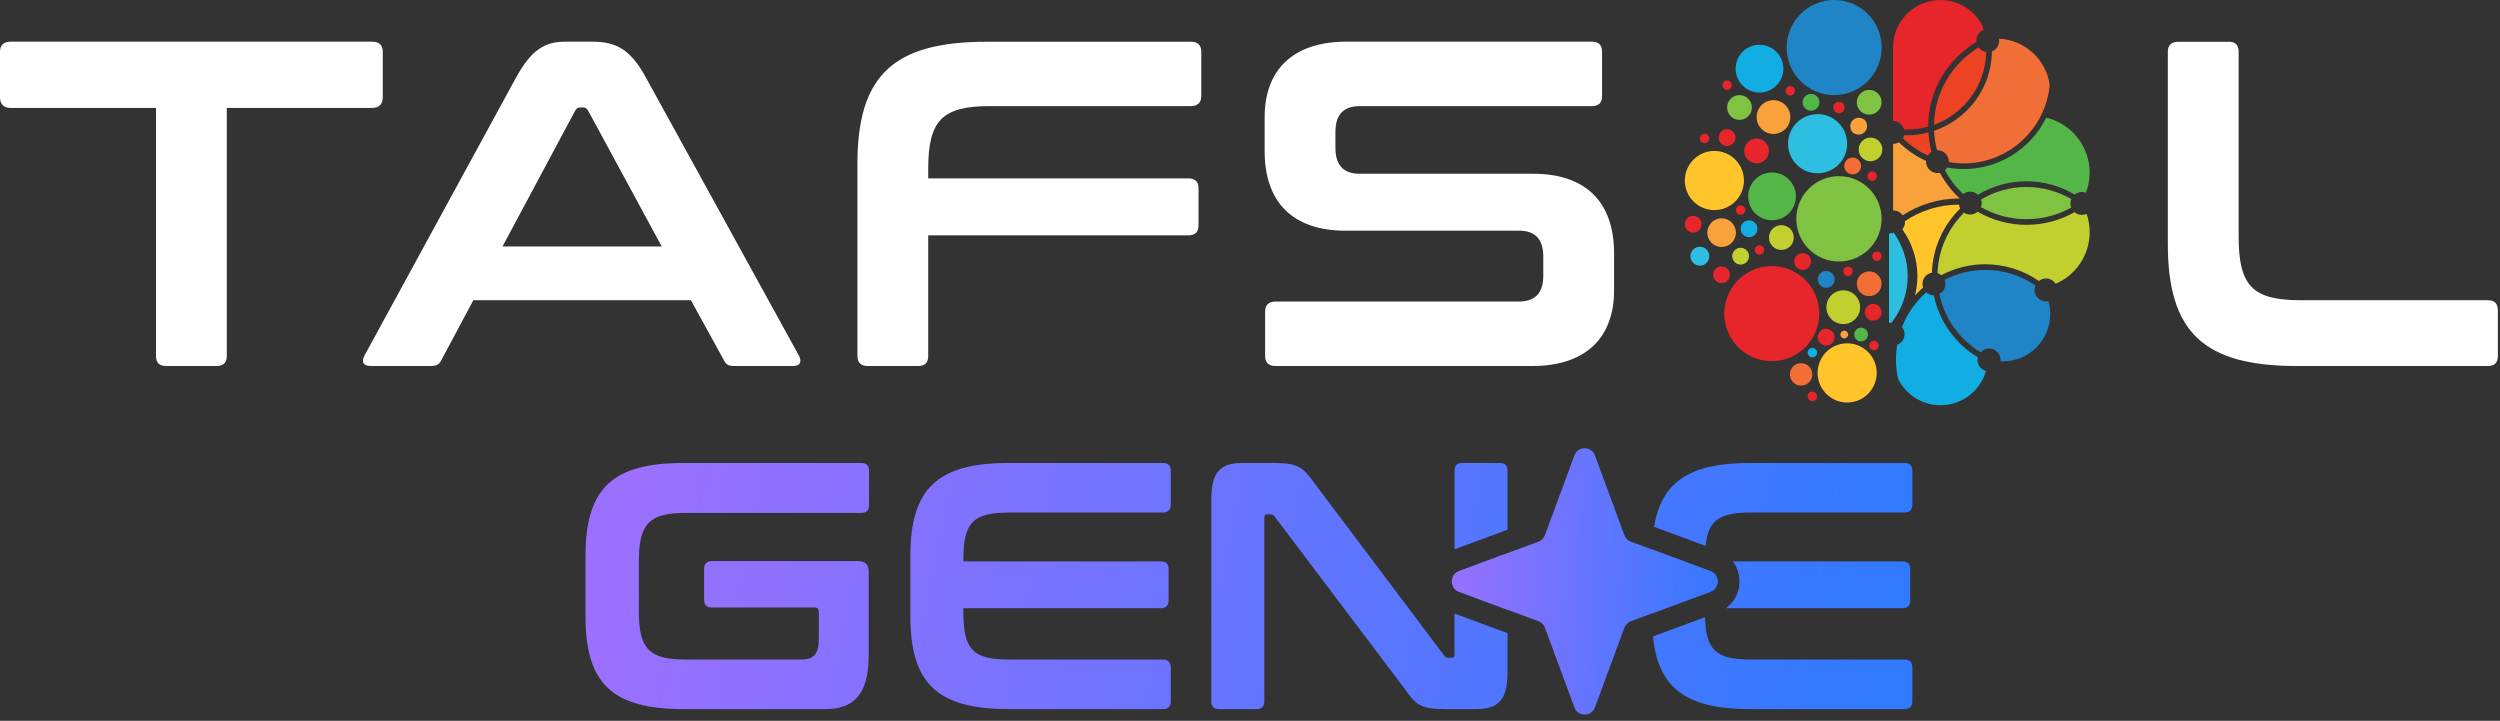 <svg width="274" height="79" viewBox="0 0 274 79" fill="none" xmlns="http://www.w3.org/2000/svg">
<rect x="0" y="0" width="274" height="79" fill="#333333" stroke="none"/>
<path d="M211.733 29.881C211.832 27.132 213.003 24.657 214.837 22.854C214.766 22.722 214.724 22.576 214.705 22.426C212.514 22.43 210.473 23.099 208.776 24.238C208.781 24.271 208.785 24.304 208.785 24.341C208.785 24.642 208.677 24.915 208.498 25.127C209.533 26.581 210.149 28.356 210.149 30.271C210.149 30.996 210.05 31.697 209.89 32.37C210.168 32.064 210.464 31.777 210.774 31.509C210.732 31.387 210.704 31.255 210.704 31.114C210.704 30.497 211.146 29.989 211.733 29.881Z" fill="#FFC52A"/>
<path d="M208.54 23.592C210.326 22.43 212.452 21.752 214.737 21.752C214.751 21.752 214.77 21.752 214.784 21.752C213.914 20.943 213.18 19.997 212.616 18.942C212.531 18.961 212.442 18.971 212.348 18.971C211.657 18.971 211.093 18.406 211.093 17.714C211.093 17.691 211.097 17.667 211.102 17.639C209.983 17.14 208.977 16.439 208.116 15.592C207.933 15.7 207.717 15.766 207.486 15.766V23.079C207.5 23.079 207.514 23.075 207.533 23.075C207.942 23.079 208.309 23.282 208.54 23.592Z" fill="#F9A23C"/>
<path d="M208.697 14.815C208.669 14.937 208.617 15.05 208.556 15.154C209.346 15.935 210.268 16.575 211.288 17.041C211.392 16.881 211.533 16.744 211.697 16.646C211.514 15.959 211.396 15.248 211.354 14.514C210.602 14.711 209.821 14.824 209.008 14.824C208.904 14.824 208.801 14.819 208.697 14.815Z" fill="#ED4224"/>
<path d="M216.737 39.457C216.737 39.353 216.751 39.259 216.775 39.165C214.33 37.697 212.543 35.249 211.946 32.369C211.626 32.364 211.339 32.242 211.118 32.04C209.952 33.066 209.035 34.365 208.462 35.838C208.631 36.054 208.739 36.318 208.739 36.614C208.739 37.151 208.4 37.602 207.93 37.786C207.846 38.309 207.794 38.845 207.794 39.391C207.794 40.12 207.878 40.836 208.029 41.523C208.88 43.231 210.639 44.413 212.679 44.413C215.044 44.413 217.029 42.831 217.659 40.666C217.127 40.511 216.737 40.031 216.737 39.457Z" fill="#12ADE2"/>
<path d="M222.101 20.493C220.281 20.493 218.584 20.996 217.121 21.867C217.164 21.989 217.192 22.121 217.192 22.258C217.192 22.418 217.159 22.563 217.107 22.705C218.584 23.542 220.286 24.022 222.101 24.022C223.878 24.022 225.547 23.556 227.005 22.752C226.948 22.61 226.92 22.46 226.92 22.3C226.92 22.13 226.953 21.975 227.014 21.825C225.566 20.982 223.887 20.493 222.101 20.493Z" fill="#80C242"/>
<path d="M215.216 18.529C214.605 18.529 214.003 18.473 213.42 18.364C213.354 18.477 213.269 18.576 213.166 18.666C213.692 19.64 214.37 20.52 215.169 21.268C215.381 21.104 215.644 21 215.935 21C216.264 21 216.565 21.132 216.791 21.339C218.347 20.407 220.162 19.866 222.1 19.866C224.032 19.866 225.833 20.402 227.385 21.325C227.601 21.151 227.869 21.042 228.17 21.042C228.325 21.042 228.476 21.075 228.612 21.127C228.88 20.44 229.026 19.696 229.026 18.915C229.026 15.988 226.994 13.545 224.267 12.9C222.617 16.237 219.18 18.529 215.216 18.529Z" fill="#55B648"/>
<path d="M224.245 33.034C223.553 33.034 222.989 32.469 222.989 31.778C222.989 31.604 223.022 31.439 223.088 31.288C221.517 30.22 219.632 29.584 217.591 29.584C215.983 29.584 214.474 29.98 213.134 30.667C213.186 30.808 213.218 30.954 213.218 31.114C213.218 31.594 212.946 32.004 212.555 32.215C213.11 34.921 214.784 37.223 217.074 38.611C217.304 38.362 217.629 38.197 218 38.197C218.692 38.197 219.256 38.762 219.256 39.454C219.256 39.501 219.246 39.543 219.242 39.585C219.251 39.59 219.26 39.59 219.27 39.595C219.35 39.599 219.43 39.604 219.514 39.604C222.383 39.604 224.71 37.275 224.71 34.404C224.71 33.914 224.635 33.448 224.508 32.997C224.419 33.02 224.334 33.034 224.245 33.034Z" fill="#1F85C6"/>
<path d="M228.172 23.555C227.862 23.555 227.584 23.437 227.368 23.254C225.812 24.134 224.016 24.642 222.102 24.642C220.151 24.642 218.326 24.115 216.746 23.207C216.525 23.395 216.248 23.513 215.938 23.513C215.684 23.513 215.453 23.437 215.256 23.31C213.535 25.009 212.444 27.339 212.355 29.927C212.505 29.979 212.646 30.054 212.764 30.158C214.207 29.4 215.848 28.962 217.588 28.962C219.77 28.962 221.792 29.645 223.465 30.793C223.677 30.624 223.945 30.52 224.241 30.52C224.688 30.52 225.073 30.756 225.299 31.104C227.495 30.158 229.028 27.979 229.028 25.433C229.028 24.736 228.91 24.068 228.694 23.442C228.534 23.513 228.356 23.555 228.172 23.555Z" fill="#C1CF2F"/>
<path d="M207.553 25.498C207.407 25.56 207.247 25.593 207.083 25.593C207.069 25.593 207.055 25.588 207.036 25.588V35.358C207.121 35.358 207.21 35.368 207.29 35.382C208.404 33.975 209.081 32.2 209.081 30.271C209.081 28.492 208.508 26.849 207.553 25.498Z" fill="#2DBFE2"/>
<path d="M208.686 14.185C208.794 14.19 208.898 14.2 209.006 14.2C209.81 14.2 210.59 14.082 211.328 13.875V13.87C211.328 9.931 213.454 6.486 216.613 4.608C216.609 4.556 216.599 4.505 216.599 4.453C216.599 3.921 216.933 3.469 217.399 3.286C217.356 3.116 217.309 2.942 217.253 2.777C216.383 1.13 214.657 0.005 212.668 0.005C209.8 0.005 207.473 2.335 207.473 5.206V13.258C208.061 13.258 208.54 13.654 208.686 14.185Z" fill="#E7262B"/>
<path d="M216.852 5.197C213.975 6.947 212.033 10.082 211.962 13.678C215.249 12.487 217.614 9.371 217.694 5.696C217.351 5.649 217.05 5.465 216.852 5.197Z" fill="#ED4224"/>
<path d="M211.971 14.337C212.004 15.071 212.126 15.781 212.305 16.469C212.319 16.469 212.333 16.464 212.343 16.464C213.034 16.464 213.598 17.029 213.598 17.721C213.598 17.735 213.593 17.744 213.593 17.758C214.12 17.852 214.656 17.909 215.211 17.909C220.138 17.909 224.201 14.13 224.652 9.315C224.267 6.534 221.944 4.373 219.09 4.242C219.104 4.312 219.113 4.383 219.113 4.458C219.113 4.99 218.784 5.442 218.319 5.625C218.272 9.673 215.625 13.108 211.971 14.337Z" fill="#F26E37"/>
<path d="M201.024 10.42C203.897 10.42 206.23 8.09 206.23 5.21C206.23 2.334 203.902 -4.57764e-05 201.024 -4.57764e-05C198.152 -4.57764e-05 195.819 2.33 195.819 5.21C195.819 8.09 198.152 10.42 201.024 10.42Z" fill="#1F85C6"/>
<path d="M196.876 23.984C196.876 26.567 198.968 28.662 201.55 28.662C204.131 28.662 206.224 26.567 206.224 23.984C206.224 21.4 204.131 19.306 201.55 19.306C198.968 19.306 196.876 21.4 196.876 23.984Z" fill="#80C242"/>
<path d="M195.382 39.442C198.18 38.781 199.912 35.974 199.252 33.174C198.591 30.374 195.788 28.64 192.99 29.301C190.192 29.962 188.46 32.769 189.12 35.569C189.781 38.369 192.584 40.103 195.382 39.442Z" fill="#E7262B"/>
<path d="M199.953 18.908C201.694 18.497 202.772 16.75 202.361 15.007C201.95 13.265 200.205 12.185 198.464 12.597C196.723 13.008 195.644 14.755 196.056 16.498C196.467 18.241 198.212 19.32 199.953 18.908Z" fill="#2DBFE2"/>
<path d="M187.896 23.028C189.687 23.028 191.135 21.574 191.135 19.785C191.135 17.992 189.683 16.543 187.896 16.543C186.104 16.543 184.656 17.997 184.656 19.785C184.656 21.579 186.104 23.028 187.896 23.028Z" fill="#FFC52A"/>
<path d="M203.194 44.028C204.935 43.616 206.014 41.87 205.602 40.127C205.191 38.384 203.446 37.305 201.705 37.716C199.964 38.128 198.886 39.874 199.297 41.617C199.708 43.36 201.453 44.439 203.194 44.028Z" fill="#FFC52A"/>
<path d="M192.839 10.143C194.282 10.143 195.453 8.971 195.453 7.526C195.453 6.081 194.282 4.909 192.839 4.909C191.395 4.909 190.224 6.081 190.224 7.526C190.224 8.971 191.395 10.143 192.839 10.143Z" fill="#12ADE2"/>
<path d="M196.631 22.522C197.183 21.187 196.55 19.656 195.216 19.103C193.882 18.55 192.353 19.184 191.8 20.519C191.247 21.854 191.881 23.385 193.215 23.938C194.549 24.491 196.078 23.857 196.631 22.522Z" fill="#55B648"/>
<path d="M206.223 11.209C206.223 10.456 205.616 9.849 204.864 9.849C204.112 9.849 203.505 10.456 203.505 11.209C203.505 11.962 204.112 12.569 204.864 12.569C205.616 12.569 206.223 11.962 206.223 11.209Z" fill="#80C242"/>
<path d="M198.636 41.034C198.636 40.356 198.085 39.801 197.404 39.801C196.722 39.801 196.172 40.352 196.172 41.034C196.172 41.712 196.722 42.267 197.404 42.267C198.085 42.267 198.636 41.712 198.636 41.034Z" fill="#F26E37"/>
<path d="M191.161 16.544C191.161 17.297 191.767 17.904 192.519 17.904C193.272 17.904 193.878 17.297 193.878 16.544C193.878 15.79 193.272 15.183 192.519 15.183C191.772 15.183 191.161 15.79 191.161 16.544Z" fill="#E7262B"/>
<path d="M186.306 27.043C185.737 27.043 185.272 27.504 185.272 28.078C185.272 28.648 185.732 29.114 186.306 29.114C186.88 29.114 187.34 28.652 187.34 28.078C187.34 27.509 186.88 27.043 186.306 27.043Z" fill="#2DBFE2"/>
<path d="M188.687 27.07C189.555 27.07 190.258 26.367 190.258 25.499C190.258 24.631 189.555 23.927 188.687 23.927C187.82 23.927 187.117 24.631 187.117 25.499C187.117 26.367 187.82 27.07 188.687 27.07Z" fill="#F9A23C"/>
<path d="M190.647 10.42C189.895 10.42 189.288 11.027 189.288 11.78C189.288 12.533 189.895 13.14 190.647 13.14C191.399 13.14 192.006 12.533 192.006 11.78C192.006 11.032 191.399 10.42 190.647 10.42Z" fill="#80C242"/>
<path d="M206.223 31.099C206.223 30.346 205.616 29.739 204.864 29.739C204.112 29.739 203.505 30.346 203.505 31.099C203.505 31.852 204.112 32.459 204.864 32.459C205.616 32.459 206.223 31.852 206.223 31.099Z" fill="#F26E37"/>
<path d="M193.88 26.034C193.88 26.787 194.487 27.394 195.239 27.394C195.991 27.394 196.598 26.787 196.598 26.034C196.598 25.281 195.991 24.674 195.239 24.674C194.487 24.674 193.88 25.286 193.88 26.034Z" fill="#C1CF2F"/>
<path d="M199.41 11.212C199.41 10.704 198.996 10.29 198.489 10.29C197.981 10.29 197.567 10.704 197.567 11.212C197.567 11.72 197.981 12.134 198.489 12.134C198.996 12.134 199.41 11.72 199.41 11.212Z" fill="#55B648"/>
<path d="M189.287 16.001C189.795 16.001 190.209 15.587 190.209 15.079C190.209 14.57 189.795 14.156 189.287 14.156C188.779 14.156 188.365 14.57 188.365 15.079C188.365 15.587 188.779 16.001 189.287 16.001Z" fill="#E7262B"/>
<path d="M203.054 17.266C202.546 17.266 202.132 17.68 202.132 18.189C202.132 18.697 202.546 19.111 203.054 19.111C203.562 19.111 203.975 18.697 203.975 18.189C203.975 17.68 203.562 17.266 203.054 17.266Z" fill="#F26E37"/>
<path d="M192.616 25.071C192.616 24.563 192.202 24.148 191.694 24.148C191.187 24.148 190.773 24.563 190.773 25.071C190.773 25.579 191.187 25.993 191.694 25.993C192.202 25.993 192.616 25.579 192.616 25.071Z" fill="#12ADE2"/>
<path d="M204.443 13.229C204.411 13.177 204.364 13.13 204.312 13.097C203.371 12.476 202.365 13.488 202.981 14.429C203.014 14.481 203.061 14.528 203.113 14.561C204.053 15.177 205.064 14.17 204.443 13.229Z" fill="#F9A23C"/>
<path d="M189.607 30.115C189.607 29.607 189.193 29.192 188.685 29.192C188.177 29.192 187.763 29.607 187.763 30.115C187.763 30.623 188.177 31.037 188.685 31.037C189.193 31.037 189.607 30.623 189.607 30.115Z" fill="#E7262B"/>
<path d="M205.305 33.306C204.797 33.306 204.383 33.72 204.383 34.229C204.383 34.737 204.797 35.151 205.305 35.151C205.813 35.151 206.227 34.737 206.227 34.229C206.227 33.716 205.818 33.306 205.305 33.306Z" fill="#E7262B"/>
<path d="M203.977 37.42C204.39 37.42 204.729 37.081 204.729 36.667C204.729 36.253 204.39 35.914 203.977 35.914C203.563 35.914 203.224 36.253 203.224 36.667C203.224 37.081 203.563 37.42 203.977 37.42Z" fill="#55B648"/>
<path d="M189.85 28.077C189.85 28.585 190.264 29 190.771 29C191.279 29 191.693 28.585 191.693 28.077C191.693 27.569 191.279 27.155 190.771 27.155C190.264 27.155 189.85 27.569 189.85 28.077Z" fill="#C1CF2F"/>
<path d="M197.566 29.583C198.075 29.583 198.487 29.17 198.487 28.66C198.487 28.151 198.075 27.738 197.566 27.738C197.057 27.738 196.644 28.151 196.644 28.66C196.644 29.17 197.057 29.583 197.566 29.583Z" fill="#E7262B"/>
<path d="M186.499 24.576C186.499 24.068 186.085 23.654 185.578 23.654C185.07 23.654 184.656 24.068 184.656 24.576C184.656 25.085 185.07 25.499 185.578 25.499C186.085 25.499 186.499 25.085 186.499 24.576Z" fill="#E7262B"/>
<path d="M205.008 15.078C204.294 15.078 203.711 15.662 203.711 16.377C203.711 17.093 204.294 17.676 205.008 17.676C205.723 17.676 206.306 17.093 206.306 16.377C206.306 15.662 205.728 15.078 205.008 15.078Z" fill="#C1CF2F"/>
<path d="M202.168 11.785C202.168 11.442 201.891 11.164 201.548 11.164C201.205 11.164 200.928 11.442 200.928 11.785C200.928 12.129 201.205 12.407 201.548 12.407C201.891 12.407 202.168 12.129 202.168 11.785Z" fill="#E7262B"/>
<path d="M201.077 30.616C201.077 30.108 200.664 29.693 200.156 29.693C199.648 29.693 199.234 30.108 199.234 30.616C199.234 31.124 199.648 31.538 200.156 31.538C200.664 31.538 201.077 31.129 201.077 30.616Z" fill="#1F85C6"/>
<path d="M200.147 37.871C200.655 37.871 201.069 37.457 201.069 36.949C201.069 36.441 200.655 36.026 200.147 36.026C199.639 36.026 199.225 36.441 199.225 36.949C199.225 37.462 199.639 37.871 200.147 37.871Z" fill="#E7262B"/>
<path d="M196.216 10.467C196.502 10.467 196.732 10.237 196.732 9.95C196.732 9.663 196.502 9.432 196.216 9.432C195.929 9.432 195.699 9.663 195.699 9.95C195.699 10.237 195.934 10.467 196.216 10.467Z" fill="#E7262B"/>
<path d="M189.288 9.85C189.574 9.85 189.805 9.62 189.805 9.332C189.805 9.045 189.574 8.815 189.288 8.815C189.001 8.815 188.771 9.045 188.771 9.332C188.771 9.62 189.001 9.85 189.288 9.85Z" fill="#E7262B"/>
<path d="M186.822 15.696C187.109 15.696 187.339 15.465 187.339 15.178C187.339 14.891 187.109 14.661 186.822 14.661C186.536 14.661 186.306 14.891 186.306 15.178C186.306 15.465 186.54 15.696 186.822 15.696Z" fill="#E7262B"/>
<path d="M190.255 23.029C190.255 23.316 190.486 23.547 190.772 23.547C191.059 23.547 191.289 23.316 191.289 23.029C191.289 22.742 191.059 22.511 190.772 22.511C190.486 22.511 190.255 22.742 190.255 23.029Z" fill="#E7262B"/>
<path d="M198.637 42.929C198.35 42.929 198.12 43.16 198.12 43.447C198.12 43.734 198.35 43.965 198.637 43.965C198.923 43.965 199.153 43.734 199.153 43.447C199.153 43.165 198.923 42.929 198.637 42.929Z" fill="#E7262B"/>
<path d="M201.709 36.667C201.709 36.902 201.897 37.09 202.131 37.09C202.366 37.09 202.554 36.902 202.554 36.667C202.554 36.431 202.366 36.243 202.131 36.243C201.897 36.243 201.709 36.431 201.709 36.667Z" fill="#F9A23C"/>
<path d="M205.711 19.304C205.711 19.017 205.481 18.787 205.194 18.787C204.908 18.787 204.677 19.017 204.677 19.304C204.677 19.591 204.908 19.822 205.194 19.822C205.481 19.822 205.711 19.587 205.711 19.304Z" fill="#E7262B"/>
<path d="M192.837 27.914C193.123 27.914 193.353 27.683 193.353 27.396C193.353 27.109 193.123 26.879 192.837 26.879C192.55 26.879 192.32 27.109 192.32 27.396C192.32 27.683 192.55 27.914 192.837 27.914Z" fill="#E7262B"/>
<path d="M203.054 29.739C203.054 29.451 202.824 29.221 202.537 29.221C202.251 29.221 202.021 29.451 202.021 29.739C202.021 30.026 202.251 30.256 202.537 30.256C202.824 30.256 203.054 30.026 203.054 29.739Z" fill="#E7262B"/>
<path d="M205.712 27.56C205.425 27.56 205.195 27.79 205.195 28.077C205.195 28.364 205.425 28.595 205.712 28.595C205.998 28.595 206.228 28.364 206.228 28.077C206.224 27.79 205.993 27.56 205.712 27.56Z" fill="#E7262B"/>
<path d="M205.381 37.354C205.095 37.354 204.865 37.584 204.865 37.871C204.865 38.158 205.095 38.389 205.381 38.389C205.668 38.389 205.898 38.158 205.898 37.871C205.898 37.589 205.668 37.354 205.381 37.354Z" fill="#E7262B"/>
<path d="M198.637 38.131C198.35 38.131 198.12 38.362 198.12 38.649C198.12 38.936 198.35 39.166 198.637 39.166C198.923 39.166 199.153 38.936 199.153 38.649C199.153 38.362 198.923 38.131 198.637 38.131Z" fill="#12ADE2"/>
<path d="M194.373 14.68C195.393 14.68 196.22 13.851 196.22 12.83C196.22 11.808 195.393 10.98 194.373 10.98C193.352 10.98 192.525 11.808 192.525 12.83C192.525 13.851 193.352 14.68 194.373 14.68Z" fill="#F9A23C"/>
<path d="M202.023 35.518C203.043 35.518 203.871 34.69 203.871 33.669C203.871 32.647 203.043 31.819 202.023 31.819C201.002 31.819 200.175 32.647 200.175 33.669C200.175 34.69 201.002 35.518 202.023 35.518Z" fill="#C1CF2F"/>
<path d="M40.785 4.57C41.547 4.57 41.951 4.923 41.951 5.685V10.66C41.951 11.422 41.547 11.827 40.785 11.827H24.855V38.992C24.855 39.754 24.497 40.112 23.74 40.112H18.211C17.449 40.112 17.096 39.759 17.096 38.992V11.827H1.166C0.404 11.827 0 11.422 0 10.66V5.685C0 4.923 0.404 4.57 1.166 4.57H40.785Z" fill="white"/>
<path d="M64.918 4.57C67.504 4.57 69.079 5.384 70.753 8.429L87.544 38.945C87.901 39.604 87.746 40.112 86.932 40.112H80.491C79.832 40.112 79.579 39.961 79.325 39.453L75.723 32.902H51.879L48.381 39.453C48.127 39.961 47.821 40.112 47.215 40.112H40.618C39.757 40.112 39.602 39.604 39.96 38.945L56.6 8.429C58.274 5.384 59.797 4.57 61.927 4.57H64.918ZM55.076 27.01H72.525L64.462 12.133C64.311 11.879 64.156 11.775 63.902 11.775H63.596C63.343 11.775 63.192 11.879 63.037 12.133L55.076 27.01Z" fill="white"/>
<path d="M130.494 4.57C131.255 4.57 131.66 4.923 131.66 5.685V10.509C131.66 11.272 131.255 11.63 130.494 11.63H108.479C103.255 11.63 101.732 13.201 101.732 18.534V19.55H130.24C131.001 19.55 131.359 19.908 131.359 20.666V24.675C131.359 25.438 131.001 25.795 130.24 25.795H101.732V38.997C101.732 39.759 101.374 40.117 100.617 40.117H95.139C94.378 40.117 93.973 39.764 93.973 38.997V17.978C93.973 8.232 97.932 4.575 108.178 4.575H130.494V4.57Z" fill="white"/>
<path d="M174.466 4.571C175.228 4.571 175.585 4.924 175.585 5.686V10.51C175.585 11.273 175.228 11.63 174.466 11.63H149.052C147.124 11.63 146.362 12.694 146.362 14.473V16.2C146.362 18.078 147.223 19.043 149 19.043H168.024C173.859 19.043 176.902 22.191 176.902 27.777V31.839C176.902 36.762 174.062 40.113 167.925 40.113H139.822C139.06 40.113 138.656 39.76 138.656 38.992V34.169C138.656 33.406 139.065 33.048 139.822 33.048H166.454C168.381 33.048 169.143 31.985 169.143 30.206V28.126C169.143 26.248 168.283 25.283 166.505 25.283H147.481C141.646 25.283 138.604 22.135 138.604 16.548V12.84C138.604 7.917 141.444 4.566 147.58 4.566H174.466V4.571Z" fill="white"/>
<path d="M244.236 4.57C244.998 4.57 245.356 4.923 245.356 5.685V25.946C245.356 31.325 246.879 32.902 252.103 32.902H272.646C273.408 32.902 273.765 33.255 273.765 34.022V38.997C273.765 39.759 273.412 40.117 272.646 40.117H251.797C241.547 40.117 237.593 36.46 237.593 26.713V5.695C237.593 4.932 237.997 4.579 238.759 4.579H244.236V4.57Z" fill="white"/>
<path d="M94.401 50.742C94.94 50.742 95.247 51.012 95.247 51.59V55.367C95.247 55.945 94.94 56.215 94.401 56.215H75.132C71.171 56.215 70.017 57.409 70.017 61.494V67.043C70.017 71.128 71.171 72.284 75.132 72.284H87.824C89.171 72.284 89.747 71.706 89.747 69.972V67.12C89.747 66.735 89.594 66.581 89.286 66.581H78.017C77.478 66.581 77.171 66.31 77.171 65.732V62.342C77.171 61.802 77.478 61.494 78.017 61.494H94.055C94.824 61.494 95.209 61.88 95.209 62.65V71.821C95.209 76.137 93.555 77.718 90.44 77.718H74.94C67.132 77.718 64.171 74.943 64.171 67.544V60.916C64.171 53.517 67.132 50.742 74.94 50.742H94.401ZM127.469 50.742C128.007 50.742 128.315 51.012 128.316 51.59V55.328C128.316 55.867 128.007 56.176 127.469 56.176H110.585C106.624 56.176 105.585 57.294 105.585 61.34V61.532H127.238C127.777 61.532 128.084 61.802 128.084 62.38V65.809C128.084 66.388 127.777 66.658 127.238 66.658H105.585V67.12C105.585 71.166 106.624 72.284 110.585 72.284H127.469C128.007 72.284 128.316 72.592 128.316 73.132V76.87C128.315 77.448 128.007 77.718 127.469 77.718H110.546C102.739 77.718 99.778 74.904 99.778 67.544V60.916C99.778 53.556 102.739 50.742 110.546 50.742H127.469ZM139.647 50.742C142.415 50.742 142.877 51.32 144.108 53.016L158.261 71.821C158.376 72.014 158.53 72.091 158.761 72.091H159.108C159.3 72.091 159.415 71.975 159.415 71.706V67.243L165.223 69.396V73.71C165.223 76.754 164.184 77.718 161.761 77.718H158.338C155.569 77.718 155.107 77.139 153.915 75.444L139.723 56.639C139.569 56.446 139.454 56.369 139.223 56.369H138.877C138.646 56.369 138.57 56.484 138.57 56.754V76.87C138.569 77.448 138.261 77.718 137.723 77.718H133.608C133.031 77.718 132.762 77.448 132.762 76.87V54.75C132.762 51.706 133.762 50.742 136.185 50.742H139.647ZM186.872 67.639C186.964 71.263 188.077 72.284 191.863 72.284H208.748C209.287 72.284 209.594 72.592 209.594 73.132V76.87C209.594 77.448 209.286 77.718 208.748 77.718H191.825C184.855 77.718 181.749 75.475 181.162 69.757L186.872 67.639ZM187.46 62.596L187.644 62.681C188.501 63.166 188.441 64.492 187.46 64.855L181.056 67.228V60.916C181.056 60.681 181.059 60.45 181.065 60.224L187.46 62.596ZM165.223 66.829L159.899 64.855C159.699 64.781 159.539 64.667 159.415 64.528V62.923C159.539 62.785 159.699 62.67 159.899 62.596L165.223 60.622V66.829ZM208.517 61.532C209.055 61.532 209.363 61.802 209.363 62.38V65.809C209.363 66.388 209.055 66.658 208.517 66.658H189.157C190.843 65.465 191.098 63.085 189.923 61.532H208.517ZM164.377 50.742C164.954 50.742 165.223 51.012 165.223 51.59V58.053L159.415 60.207V51.59C159.415 51.012 159.684 50.742 160.261 50.742H164.377ZM208.748 50.742C209.286 50.742 209.594 51.012 209.594 51.59V55.328C209.594 55.867 209.287 56.176 208.748 56.176H191.863C188.447 56.176 187.205 57.007 186.928 59.831L181.289 57.74C182.122 52.731 185.26 50.742 191.825 50.742H208.748Z" fill="url(#paint0_linear_121_1760)"/>
<path d="M172.552 49.918C172.939 48.87 174.419 48.87 174.806 49.918L178.032 58.652C178.154 58.982 178.413 59.242 178.742 59.364L187.459 62.596C188.506 62.984 188.506 64.467 187.459 64.855L178.742 68.087C178.413 68.209 178.154 68.469 178.032 68.798L174.806 77.532C174.419 78.581 172.939 78.581 172.552 77.532L169.326 68.798C169.204 68.469 168.945 68.209 168.616 68.087L159.899 64.855C158.852 64.467 158.852 62.984 159.899 62.596L168.616 59.364C168.945 59.242 169.204 58.982 169.326 58.652L172.552 49.918Z" fill="url(#paint1_linear_121_1760)"/>
<defs>
<linearGradient id="paint0_linear_121_1760" x1="70.159" y1="50.479" x2="203.932" y2="77.471" gradientUnits="userSpaceOnUse">
<stop stop-color="#9B70FF"/>
<stop offset="1" stop-color="#3179FF"/>
</linearGradient>
<linearGradient id="paint1_linear_121_1760" x1="158.702" y1="46.866" x2="189.846" y2="48.003" gradientUnits="userSpaceOnUse">
<stop stop-color="#9B70FF"/>
<stop offset="1" stop-color="#3179FF"/>
</linearGradient>
</defs>
</svg>
